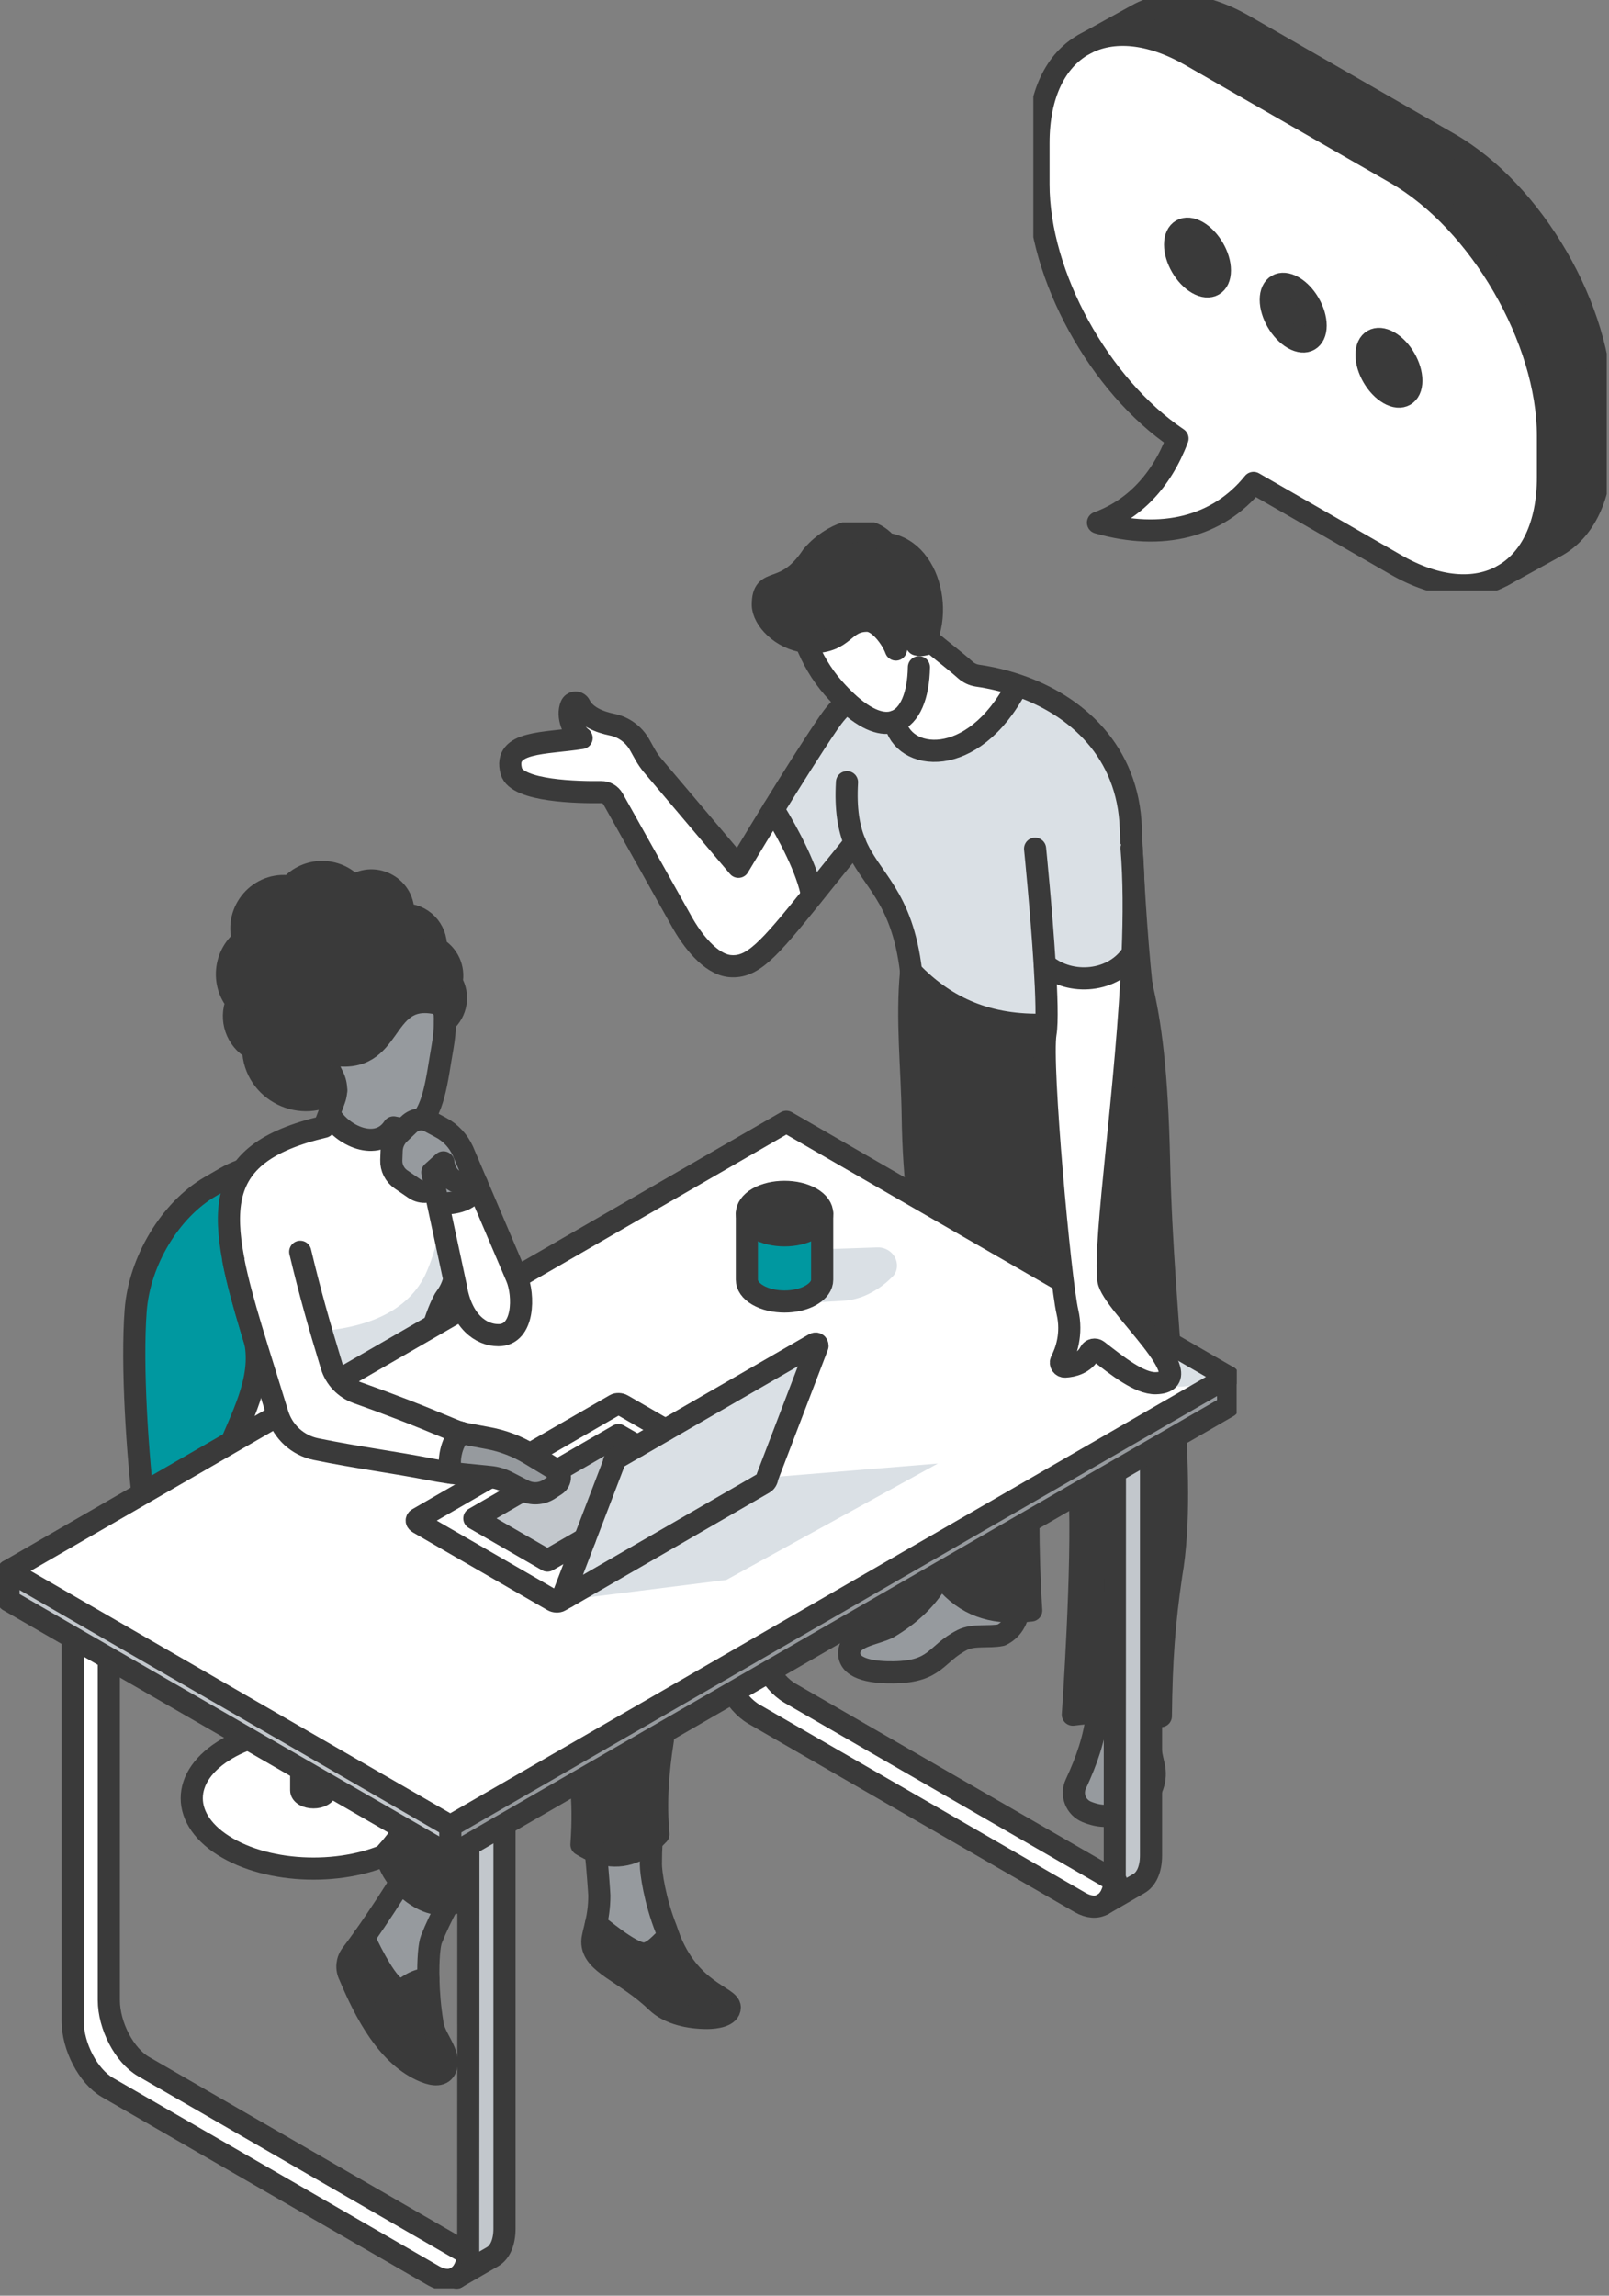 <svg width="218" height="311" viewBox="0 0 218 311" fill="none" xmlns="http://www.w3.org/2000/svg">
<rect x="0" y="0" width="218" height="311" fill="#808080" stroke="none"/>
<g clip-path="url(#clip0_701_3917)">
<path d="M138.209 160.165C138.071 163.511 137.955 166.85 138.001 170.18C138.094 177.057 140.017 176.527 140.148 186.011C140.186 189.042 138.632 200.958 139.717 218.173C139.117 218.243 138.532 218.289 137.963 218.312C133.655 218.473 130.301 217.135 127.424 213.358C127.209 213.073 127.001 212.781 126.786 212.473L127.84 195.55C127.078 185.634 126.201 174.28 126.201 174.265C124.763 166.234 123.794 160.334 123.663 151.188C123.57 144.657 122.817 138.149 123.44 131.626V131.649C127.678 136.211 133.194 138.934 140.971 138.826C147.302 138.741 151.325 136.58 154.625 133.364C154.632 133.411 154.648 133.457 154.656 133.503C155.848 138.665 156.771 145.218 157.04 157.388C157.533 179.85 160.986 200.119 158.694 213.327C157.74 219.797 157.363 224.92 157.279 232.489C156.571 232.404 155.894 232.32 155.24 232.251C152.979 232.012 150.956 231.889 148.686 231.997C147.648 232.043 146.548 232.135 145.355 232.289C145.355 232.289 146.786 211.973 146.279 202.181C145.779 192.388 144.748 190.15 144.748 190.15C142.478 180.127 139.986 170.196 138.201 160.149L138.209 160.165Z" fill="#3A3A3A"/>
<path d="M156.326 239.197C156.757 241.027 156.088 242.951 154.603 244.112C153.188 245.22 151.58 245.974 149.896 245.997C148.988 246.012 148.096 245.804 147.226 245.443C146.519 245.151 145.965 244.581 145.688 243.874C145.411 243.166 145.434 242.374 145.757 241.681C147.219 238.527 148.28 235.558 148.68 232.012C150.949 231.904 152.965 232.027 155.234 232.266C155.38 234.589 155.773 236.912 156.319 239.212L156.326 239.197Z" fill="#969A9E"/>
<path d="M154.656 133.503C154.648 133.457 154.633 133.41 154.625 133.364L154.64 133.349C154.64 133.403 154.656 133.457 154.656 133.503Z" fill="white"/>
<path d="M115.818 114.156C113.549 116.949 111.649 119.325 110.033 121.333C109.395 117.856 106.987 113.225 104.779 109.648C107.187 105.725 110.072 101.148 112.249 97.956C112.941 96.941 113.726 95.964 114.733 95.148L114.756 95.125C117.433 97.618 119.633 98.333 121.264 97.748C122.233 103.133 131.772 104.364 137.749 93.017L137.818 92.817C145.957 95.556 152.872 101.871 153.226 112.195C153.411 117.541 153.926 126.872 154.657 133.356L154.642 133.372C151.357 136.61 147.318 138.749 140.988 138.833C133.203 138.941 127.695 136.218 123.456 131.656V131.633C122.226 121.195 117.895 119.256 115.833 114.164L115.818 114.156Z" fill="#DAE0E5"/>
<path d="M137.955 218.311C137.878 218.919 137.663 219.503 137.324 220.027C136.909 220.673 136.324 221.18 135.647 221.503C134.009 221.85 131.901 221.396 130.386 222.165C126.686 224.05 126.909 226.473 121.055 226.55C118.763 226.58 115.086 226.296 115.055 223.988C115.024 221.627 118.616 221.419 120.324 220.503C123.193 218.826 125.84 216.48 127.417 213.342C130.286 217.119 133.64 218.457 137.955 218.296V218.311Z" fill="#969A9E"/>
<path d="M121.257 97.741C119.626 98.325 117.434 97.61 114.749 95.118C114.149 94.564 113.533 93.918 112.887 93.187C111.28 91.348 110.049 89.241 109.172 86.956C109.433 86.987 109.71 87.002 109.98 87.002C114.51 87.002 114.187 84.102 117.495 84.102C119.072 84.102 120.834 86.51 121.38 88.002C121.995 86.479 121.157 83.194 122.972 83.194C123.864 83.194 124.341 84.179 124.341 85.148C124.341 85.748 124.203 86.341 124.203 86.887C124.203 87.04 124.211 87.187 124.241 87.325C124.411 87.371 124.58 87.394 124.741 87.394C124.972 87.394 125.541 87.264 126.257 87.04C126.288 87.079 126.334 87.102 126.372 87.133C127.68 88.233 129.326 89.464 130.788 90.764C131.249 91.179 131.826 91.448 132.441 91.541C134.249 91.802 136.057 92.225 137.803 92.818L137.734 93.018C131.757 104.364 122.226 103.133 121.249 97.748L121.257 97.741Z" fill="white"/>
<path d="M126.264 87.025C125.548 87.256 124.971 87.386 124.74 87.386C124.571 87.386 124.41 87.363 124.24 87.317C124.21 87.179 124.202 87.032 124.202 86.879C124.202 86.34 124.34 85.748 124.34 85.14C124.34 84.179 123.863 83.186 122.971 83.186C121.156 83.186 121.994 86.479 121.379 87.994C120.833 86.494 119.071 84.094 117.494 84.094C114.186 84.094 114.509 86.994 109.979 86.994C109.702 86.994 109.432 86.979 109.171 86.948C105.848 86.563 103.355 83.871 103.355 81.925C103.355 77.84 106.279 80.979 110.04 75.317C110.471 74.825 110.894 74.394 111.286 74.071C114.009 71.794 117.602 70.825 120.102 73.671C121.733 73.894 123.063 74.74 124.056 75.932C126.102 78.379 126.771 82.317 125.879 85.502C125.725 86.048 125.871 86.625 126.264 87.025Z" fill="#3A3A3A"/>
<path d="M104.779 109.64C106.986 113.225 109.394 117.856 110.033 121.325C104.04 128.764 101.932 131.117 98.909 130.864C96.209 130.641 93.717 127.271 92.394 124.902L83.04 108.209C82.717 107.633 82.109 107.286 81.448 107.294C78.44 107.332 70.016 107.202 69.263 104.456C68.132 100.34 73.809 100.763 78.786 99.963C77.609 99.055 76.77 97.017 77.371 95.563C77.471 95.332 77.694 95.178 77.947 95.163C78.201 95.163 78.44 95.294 78.547 95.525C79.324 97.094 81.286 97.817 82.894 98.148C84.494 98.478 85.871 99.486 86.671 100.917L87.386 102.202C87.686 102.74 88.032 103.248 88.432 103.709L100.032 117.41C100.032 117.41 102.117 113.91 104.756 109.625L104.779 109.64Z" fill="white"/>
<path d="M154.656 133.503C155.887 138.657 156.771 145.218 157.04 157.388C157.533 179.85 160.987 200.119 158.694 213.327C157.74 219.797 157.363 224.92 157.279 232.489C156.571 232.404 155.894 232.32 155.24 232.251C152.979 232.012 150.956 231.889 148.686 231.997C147.648 232.043 146.548 232.135 145.356 232.289C145.356 232.289 146.786 211.973 146.279 202.181C145.779 192.388 144.748 190.15 144.748 190.15C142.479 180.127 139.986 170.196 138.202 160.149C137.194 154.457 136.479 148.711 136.355 142.842" stroke="#3A3A3A" stroke-width="3" stroke-linecap="round" stroke-linejoin="round"/>
<path d="M154.625 133.364C154.633 133.411 154.648 133.457 154.656 133.503" stroke="#3A3A3A" stroke-width="3" stroke-linecap="round" stroke-linejoin="round"/>
<path d="M126.256 87.032C125.54 87.263 124.971 87.386 124.74 87.386C124.571 87.386 124.41 87.363 124.24 87.317C124.21 87.179 124.202 87.032 124.202 86.879C124.202 86.34 124.34 85.748 124.34 85.14C124.34 84.179 123.863 83.186 122.971 83.186C121.156 83.186 121.994 86.479 121.379 87.994C120.833 86.494 119.071 84.094 117.494 84.094C114.186 84.094 114.509 86.994 109.979 86.994C109.702 86.994 109.432 86.979 109.171 86.948C105.856 86.556 103.355 83.871 103.355 81.925C103.355 77.84 106.279 80.979 110.04 75.317C110.471 74.825 110.894 74.394 111.286 74.071C114.009 71.794 117.602 70.825 120.102 73.671C121.733 73.894 123.063 74.74 124.056 75.932C126.102 78.379 126.771 82.317 125.879 85.502C125.725 86.048 125.879 86.625 126.264 87.025C126.294 87.063 126.333 87.094 126.371 87.125C127.679 88.225 129.325 89.456 130.787 90.756C131.248 91.171 131.825 91.44 132.441 91.533C134.248 91.794 136.056 92.217 137.802 92.809C145.941 95.548 152.856 101.864 153.21 112.187C153.395 117.533 153.949 126.856 154.641 133.349C154.641 133.402 154.656 133.456 154.656 133.502" stroke="#3A3A3A" stroke-width="3" stroke-linecap="round" stroke-linejoin="round"/>
<path d="M138.209 160.165C138.071 163.511 137.955 166.85 138.001 170.18C138.094 177.057 140.017 176.527 140.148 186.011C140.186 189.042 138.632 200.958 139.717 218.173C139.117 218.243 138.532 218.289 137.963 218.312C133.655 218.466 130.301 217.135 127.424 213.358C127.209 213.073 127.001 212.781 126.786 212.473L127.84 195.55C127.078 185.634 126.201 174.28 126.201 174.265C124.763 166.234 123.794 160.334 123.663 151.188C123.57 144.657 122.817 138.149 123.44 131.626" stroke="#3A3A3A" stroke-width="3" stroke-linecap="round" stroke-linejoin="round"/>
<path d="M137.955 218.311C137.878 218.919 137.663 219.503 137.324 220.027C136.909 220.673 136.324 221.18 135.647 221.503C134.009 221.85 131.901 221.396 130.386 222.165C126.686 224.05 126.909 226.473 121.055 226.55C118.763 226.58 115.086 226.296 115.055 223.988C115.024 221.627 118.616 221.419 120.324 220.503C123.193 218.826 125.84 216.48 127.417 213.342" stroke="#3A3A3A" stroke-width="3" stroke-linecap="round" stroke-linejoin="round"/>
<path d="M155.242 232.258C155.388 234.581 155.78 236.904 156.326 239.204C156.757 241.035 156.088 242.958 154.603 244.12C153.188 245.227 151.58 245.981 149.896 246.004C148.988 246.02 148.096 245.812 147.226 245.451C146.519 245.158 145.965 244.589 145.688 243.881C145.411 243.174 145.434 242.381 145.757 241.689C147.219 238.535 148.28 235.566 148.68 232.02" stroke="#3A3A3A" stroke-width="3" stroke-linecap="round" stroke-linejoin="round"/>
<path d="M123.441 131.649V131.626C122.21 121.187 117.879 119.249 115.817 114.156C115.002 112.149 114.541 109.656 114.756 105.964" stroke="#3A3A3A" stroke-width="3" stroke-linecap="round" stroke-linejoin="round"/>
<path d="M154.642 133.348L154.626 133.364C151.342 136.602 147.303 138.741 140.972 138.825C133.188 138.933 127.765 136.133 123.441 131.648" stroke="#3A3A3A" stroke-width="3" stroke-linecap="round" stroke-linejoin="round"/>
<path d="M114.725 95.141C113.717 95.956 112.94 96.933 112.24 97.948C110.064 101.133 107.187 105.718 104.771 109.641C102.133 113.933 100.048 117.426 100.048 117.426L88.448 103.725C88.048 103.256 87.702 102.748 87.402 102.218L86.686 100.933C85.894 99.502 84.517 98.487 82.909 98.164C81.302 97.833 79.34 97.11 78.563 95.541C78.448 95.31 78.217 95.171 77.963 95.179C77.709 95.187 77.486 95.341 77.386 95.579C76.778 97.033 77.617 99.072 78.802 99.979C73.825 100.779 68.147 100.356 69.278 104.472C70.032 107.218 78.448 107.348 81.463 107.31C82.125 107.302 82.732 107.656 83.055 108.225L92.409 124.918C93.733 127.28 96.225 130.649 98.925 130.88C101.94 131.133 104.056 128.78 110.048 121.341C111.664 119.333 113.556 116.956 115.833 114.164" stroke="#3A3A3A" stroke-width="3" stroke-linecap="round" stroke-linejoin="round"/>
<path d="M121.256 97.741C122.225 103.125 131.764 104.356 137.741 93.01" stroke="#3A3A3A" stroke-width="3" stroke-linecap="round" stroke-linejoin="round"/>
<path d="M109.172 86.956C110.049 89.233 111.28 91.348 112.887 93.187C113.533 93.925 114.149 94.564 114.749 95.118C117.434 97.61 119.626 98.326 121.257 97.741C123.295 97.01 124.434 94.241 124.503 90.387" stroke="#3A3A3A" stroke-width="3" stroke-linecap="round" stroke-linejoin="round"/>
<path d="M104.779 109.641C106.987 113.225 109.395 117.856 110.033 121.325" stroke="#3A3A3A" stroke-width="3" stroke-linecap="round" stroke-linejoin="round"/>
<path d="M65.154 201.573C69.946 204.334 70.462 208.519 66.316 210.911L52.315 218.996C50.169 220.234 47.184 220.757 44.146 220.581C43.031 220.519 41.907 220.357 40.807 220.111C39.138 219.727 37.531 219.134 36.138 218.327L24.092 211.373C24.015 211.327 20.438 209.603 19.607 205.05C18.607 197.142 17.815 184.926 18.384 177.518C18.899 170.795 23.092 163.872 28.492 160.749L30.515 159.58C35.915 156.464 41.169 157.933 43.192 163.187C45.431 168.98 47.623 180.38 48.623 188.295C49.454 192.849 53.031 194.572 53.108 194.619L65.154 201.573Z" fill="#0098A0"/>
<path d="M54.139 236.873C60.585 240.596 60.585 246.627 54.139 250.35C47.692 254.074 37.246 254.074 30.807 250.35C24.361 246.627 24.361 240.596 30.807 236.873C33.607 235.258 37.154 234.342 40.807 234.135V242.535C40.807 242.781 40.969 243.027 41.3 243.212C41.954 243.589 43.008 243.589 43.654 243.212C43.977 243.027 44.146 242.773 44.146 242.535V234.135C47.8 234.35 51.346 235.266 54.146 236.873H54.139Z" fill="white"/>
<path d="M44.145 234.135V242.535C44.145 242.781 43.984 243.027 43.653 243.212C42.999 243.589 41.945 243.589 41.299 243.212C40.968 243.027 40.807 242.773 40.807 242.535V220.111C41.899 220.357 43.022 220.519 44.145 220.581V234.135Z" fill="#C2C7CC"/>
<path d="M40.807 220.111C39.138 219.727 37.531 219.134 36.138 218.327L24.092 211.373C24.015 211.327 20.438 209.603 19.607 205.05C18.607 197.142 17.815 184.926 18.384 177.518C18.899 170.795 23.092 163.872 28.492 160.749L30.515 159.58C35.915 156.464 41.169 157.933 43.192 163.187C45.431 168.98 47.623 180.38 48.623 188.295C49.454 192.849 53.031 194.572 53.108 194.619L65.154 201.573C69.946 204.334 70.462 208.519 66.316 210.911L52.315 218.996C50.169 220.234 47.184 220.757 44.146 220.581C43.031 220.519 41.907 220.357 40.807 220.111Z" stroke="#3A3A3A" stroke-width="3" stroke-linecap="round" stroke-linejoin="round"/>
<path d="M44.145 220.581V242.535C44.145 242.781 43.984 243.027 43.653 243.212C42.999 243.589 41.945 243.589 41.299 243.212C40.968 243.027 40.807 242.773 40.807 242.535V220.111" stroke="#3A3A3A" stroke-width="3" stroke-linecap="round" stroke-linejoin="round"/>
<path d="M44.146 234.135C47.8 234.35 51.346 235.266 54.146 236.873C60.593 240.596 60.593 246.627 54.146 250.35C47.7 254.074 37.254 254.074 30.815 250.35C24.369 246.627 24.369 240.596 30.815 236.873C33.615 235.258 37.161 234.342 40.815 234.135" stroke="#3A3A3A" stroke-width="3" stroke-linecap="round" stroke-linejoin="round"/>
<path d="M98.879 271.943C98.879 273.113 96.987 273.382 95.81 273.382C93.448 273.382 90.671 272.836 88.956 271.182C84.733 267.105 80.256 266.097 80.256 263.051C80.256 262.489 80.502 261.728 80.74 260.682C81.002 260.782 85.402 264.651 87.21 264.651C88.456 264.651 89.587 263.205 90.579 262.297C93.387 269.874 98.879 270.466 98.879 271.951V271.943Z" fill="#3A3A3A"/>
<path d="M90.587 262.289C89.594 263.197 88.471 264.643 87.217 264.643C85.402 264.643 81.01 260.774 80.748 260.674C80.979 259.659 81.21 258.389 81.21 256.782C81.21 256.612 81.002 253.451 80.74 250.866C83.525 251.905 86.071 251.282 88.294 249.366C88.233 250.435 88.202 251.489 88.202 252.543C88.202 253.674 88.733 257.451 90.279 261.366C90.379 261.682 90.487 261.989 90.594 262.289H90.587Z" fill="#969A9E"/>
<path d="M80.732 250.866C80.094 250.627 79.447 250.304 78.786 249.889C79.724 236.558 75.74 237.865 79.132 222.058C79.293 221.296 78.801 220.542 78.032 220.396C76.324 220.073 74.747 219.858 73.286 219.696C74.186 220.473 75.247 221.565 76.163 222.734C76.617 223.842 77.532 224.542 77.532 227.481C77.532 229.358 77.024 231.212 76.278 232.973C74.524 236.419 72.209 239.996 69.778 243.619C67.339 248.073 64.447 252.581 62.832 257.458C62.124 257.697 61.416 257.866 60.701 257.935C59.732 258.027 58.762 257.927 57.839 257.558C56.547 257.043 55.27 256.097 54.262 254.943C53.247 253.773 52.501 252.396 52.285 251.035C56.139 246.866 57.393 242.281 59.655 236.342C62.255 230.788 63.886 229.227 64.539 228.188C59.062 229.058 28.9 221.765 28.9 204.527C28.9 202.026 29.654 199.58 30.616 197.149H30.631C39.654 202.534 50.931 198.849 58.778 192.211C59.57 194.842 60.924 196.165 64.47 198.619C70.27 201.611 78.509 206.127 85.84 210.204C88.371 211.611 90.009 214.219 90.186 217.111C90.647 224.935 90.901 226.758 89.786 235.719C89.124 239.896 88.778 244.227 89.194 248.466C88.894 248.789 88.578 249.089 88.263 249.358C86.047 251.273 83.501 251.896 80.709 250.858L80.732 250.866Z" fill="#3A3A3A"/>
<path d="M61.186 133.026C62.232 134.81 61.863 137.095 60.286 138.456C60.286 138.126 60.286 137.81 60.263 137.495C60.216 136.703 59.655 136.003 58.832 135.856C51.509 134.549 53.409 144.341 45.008 142.833C44.547 142.749 44.116 143.172 44.262 143.687C44.47 144.41 44.747 145.11 45.093 145.78C45.408 146.387 45.57 147.064 45.547 147.733C40.962 150.972 34.47 147.841 34.293 142.118C32.024 140.833 31.116 138.087 32.07 135.733C30.016 133.179 30.385 129.449 32.924 127.349C31.793 123.333 35.17 119.472 39.316 120.095C41.585 117.51 45.593 117.479 47.901 120.025C50.824 118.01 54.886 120.248 54.624 123.887C57.155 123.802 59.186 125.902 59.055 128.402C60.686 129.31 61.563 131.164 61.186 133.026Z" fill="#3A3A3A"/>
<path d="M60.901 167.48C63.024 172.888 60.524 175.488 60.255 175.957C59.293 177.619 57.324 182.749 57.901 187.503C58.185 189.519 58.431 191.011 58.801 192.226C50.954 198.865 39.677 202.55 30.654 197.165H30.639C32.662 192.049 35.631 187.003 34.562 181.711C29.3 164.534 28.054 156.395 43.893 152.664C44.139 152.072 44.377 151.472 44.6 150.864C46.277 153.926 51.124 156.095 53.324 152.741C54.554 153.041 55.516 152.903 56.278 152.457C61.247 155.641 59.355 163.557 60.901 167.495V167.48Z" fill="white"/>
<path d="M60.902 167.48C60.302 165.949 60.217 163.803 60.056 161.58C59.879 165.442 59.233 169.249 57.571 172.803C54.902 178.142 48.894 179.919 43.109 180.365C40.809 186.873 38.017 193.873 32.463 198.111C41.148 202.042 51.463 198.419 58.794 192.227C58.425 191.011 58.179 189.519 57.894 187.504C57.317 182.75 59.294 177.619 60.248 175.957C60.517 175.488 63.017 172.896 60.894 167.48H60.902Z" fill="#DAE0E5"/>
<path d="M58.569 273.928C58.677 275.989 61.177 278.197 60.4 280.151C59.954 281.258 58.739 281.112 57.585 280.651C52.531 278.628 49.462 272.62 47.362 267.62C46.892 266.704 46.985 265.589 47.623 264.758C48.169 264.05 48.739 263.274 49.308 262.466C50.523 265.143 52.546 268.851 53.769 269.335C55.116 269.874 55.2 268.351 58.046 268.043C58.085 269.866 58.246 271.935 58.577 273.92L58.569 273.928Z" fill="#3A3A3A"/>
<path d="M45.547 147.741C45.569 147.072 45.416 146.395 45.093 145.787C44.746 145.118 44.469 144.426 44.262 143.695C44.108 143.179 44.546 142.756 45.008 142.841C53.408 144.341 51.508 134.556 58.831 135.864C59.654 136.01 60.216 136.71 60.262 137.502C60.277 137.818 60.293 138.141 60.285 138.464C60.285 139.549 60.162 140.695 59.947 141.91C59.2 146.064 58.808 150.964 56.277 152.441C55.516 152.887 54.547 153.026 53.324 152.726C51.123 156.087 46.277 153.918 44.6 150.849C44.839 150.21 45.069 149.564 45.308 148.926C45.454 148.541 45.531 148.141 45.539 147.741H45.547Z" fill="#969A9E"/>
<path d="M57.847 257.566C58.77 257.935 59.732 258.035 60.709 257.942C59.855 259.542 59.093 261.127 58.463 262.696C58.17 263.419 57.993 265.496 58.047 268.043C55.201 268.358 55.116 269.873 53.77 269.335C52.547 268.843 50.524 265.143 49.309 262.466C51.347 259.596 53.386 256.419 54.278 254.942C55.286 256.096 56.562 257.042 57.855 257.558L57.847 257.566Z" fill="#969A9E"/>
<path d="M80.725 250.858V250.873C80.994 253.458 81.202 256.619 81.202 256.788C81.202 258.396 80.979 259.673 80.74 260.681C80.502 261.727 80.256 262.496 80.256 263.05C80.256 266.096 84.725 267.104 88.956 271.181C90.671 272.835 93.448 273.381 95.81 273.381C96.987 273.381 98.879 273.112 98.879 271.942C98.879 270.458 93.394 269.866 90.579 262.289C90.471 261.989 90.364 261.681 90.264 261.365C88.71 257.45 88.187 253.665 88.187 252.542C88.187 251.496 88.218 250.434 88.279 249.365" stroke="#3A3A3A" stroke-width="3" stroke-linecap="round" stroke-linejoin="round"/>
<path d="M54.279 254.95C53.386 256.419 51.348 259.596 49.309 262.473C48.74 263.273 48.171 264.05 47.625 264.766C46.994 265.597 46.894 266.704 47.363 267.627C49.463 272.62 52.532 278.635 57.586 280.658C58.748 281.12 59.963 281.266 60.402 280.158C61.179 278.204 58.686 276.004 58.571 273.935C58.24 271.95 58.079 269.881 58.04 268.058C57.986 265.512 58.163 263.435 58.456 262.712C59.079 261.143 59.84 259.558 60.702 257.958" stroke="#3A3A3A" stroke-width="3" stroke-linecap="round" stroke-linejoin="round"/>
<path d="M44.601 150.849C46.278 153.91 51.124 156.079 53.324 152.726C54.555 153.026 55.517 152.887 56.278 152.441C58.801 150.964 59.201 146.064 59.947 141.91C60.163 140.695 60.278 139.548 60.286 138.464C60.286 138.133 60.286 137.818 60.263 137.502C60.217 136.71 59.655 136.01 58.832 135.864C51.509 134.556 53.409 144.348 45.009 142.841C44.547 142.756 44.117 143.179 44.263 143.695C44.47 144.418 44.747 145.118 45.093 145.787C45.409 146.395 45.563 147.072 45.547 147.741C45.532 148.141 45.455 148.541 45.316 148.925C45.078 149.564 44.847 150.21 44.609 150.849C44.386 151.456 44.147 152.064 43.901 152.649C28.062 156.387 29.309 164.518 34.57 181.695C35.639 186.988 32.67 192.034 30.647 197.142C29.678 199.58 28.932 202.026 28.932 204.519C28.932 221.757 59.094 229.05 64.571 228.181C63.925 229.219 62.286 230.781 59.686 236.334C57.417 242.273 56.17 246.858 52.317 251.027C52.532 252.396 53.27 253.773 54.294 254.935C55.301 256.089 56.578 257.035 57.87 257.55C58.794 257.919 59.755 258.019 60.732 257.927C61.447 257.858 62.163 257.696 62.863 257.45C64.478 252.573 67.371 248.065 69.809 243.612C72.232 239.988 74.555 236.404 76.309 232.965C77.048 231.196 77.563 229.35 77.563 227.473C77.563 224.527 76.64 223.834 76.194 222.727C75.271 221.557 74.217 220.465 73.317 219.688C72.978 219.396 72.671 219.15 72.386 218.95C66.509 214.842 57.74 209.988 51.032 207.142C51.601 206.28 52.086 205.357 52.501 204.396" stroke="#3A3A3A" stroke-width="3" stroke-linecap="round" stroke-linejoin="round"/>
<path d="M56.277 152.441C61.247 155.626 59.354 163.542 60.901 167.48C63.024 172.888 60.524 175.488 60.254 175.957C59.293 177.619 57.324 182.75 57.9 187.503C58.185 189.519 58.431 191.011 58.8 192.227C59.593 194.85 60.947 196.181 64.493 198.634C70.293 201.627 78.531 206.142 85.862 210.219C88.393 211.627 90.032 214.235 90.209 217.127C90.67 224.95 90.924 226.773 89.809 235.735C89.147 239.912 88.801 244.243 89.216 248.481C88.916 248.804 88.601 249.104 88.285 249.374C86.07 251.289 83.524 251.904 80.731 250.874C80.093 250.635 79.447 250.312 78.785 249.897C79.724 236.566 75.739 237.873 79.132 222.066C79.293 221.304 78.801 220.55 78.031 220.404C76.324 220.081 74.747 219.865 73.285 219.704H73.27" stroke="#3A3A3A" stroke-width="3" stroke-linecap="round" stroke-linejoin="round"/>
<path d="M30.646 197.157C39.67 202.542 50.947 198.857 58.793 192.219" stroke="#3A3A3A" stroke-width="3" stroke-linecap="round" stroke-linejoin="round"/>
<path d="M49.301 262.474C50.516 265.151 52.539 268.858 53.762 269.343C55.109 269.881 55.193 268.358 58.039 268.051" stroke="#3A3A3A" stroke-width="3" stroke-linecap="round" stroke-linejoin="round"/>
<path d="M80.74 260.697C80.74 260.697 80.732 260.674 80.74 260.681C81.001 260.781 85.401 264.651 87.209 264.651C88.455 264.651 89.586 263.204 90.578 262.297" stroke="#3A3A3A" stroke-width="3" stroke-linecap="round" stroke-linejoin="round"/>
<path d="M60.286 138.456C61.863 137.095 62.233 134.802 61.186 133.025C61.563 131.164 60.686 129.31 59.056 128.402C59.186 125.902 57.156 123.81 54.625 123.887C54.894 120.248 50.825 118.01 47.901 120.025C45.594 117.471 41.586 117.502 39.317 120.095C35.171 119.471 31.786 123.341 32.924 127.348C30.386 129.449 30.024 133.187 32.071 135.733C31.117 138.087 32.024 140.826 34.294 142.118C34.471 147.849 40.963 150.98 45.548 147.733" stroke="#3A3A3A" stroke-width="3" stroke-linecap="round" stroke-linejoin="round"/>
<path d="M151.04 254.788C151.056 254.588 151.064 254.381 151.064 254.165V196.103C151.064 192.634 148.956 188.603 146.356 187.103L102.155 161.579C100.978 160.902 99.901 160.856 99.078 161.333L103.963 158.51C104.786 158.033 105.863 158.079 107.047 158.756L151.248 184.28C153.848 185.78 155.956 189.81 155.956 193.28V251.342C155.956 253.234 155.325 254.573 154.325 255.15L149.502 257.935C150.348 257.404 150.925 256.319 151.04 254.788Z" fill="#C2C7CC"/>
<path d="M107.04 229.388L151.04 254.796C150.917 256.327 150.348 257.419 149.502 257.943L149.44 257.981C148.617 258.458 147.54 258.412 146.356 257.735L102.155 232.219C99.555 230.719 97.447 226.688 97.447 223.219V165.157C97.447 163.257 98.078 161.918 99.078 161.349C99.901 160.872 100.978 160.918 102.155 161.595L102.347 161.71C102.332 161.91 102.347 162.118 102.347 162.333V220.396C102.347 223.865 104.44 227.896 107.047 229.396L107.04 229.388Z" fill="white"/>
<path d="M102.34 161.702L146.348 187.103C148.948 188.603 151.056 192.633 151.056 196.103C151.056 196.103 151.048 254.588 151.033 254.788C150.91 256.319 150.341 257.411 149.494 257.934" stroke="#3A3A3A" stroke-width="3" stroke-linecap="round" stroke-linejoin="round"/>
<path d="M149.433 257.981C148.609 258.458 147.533 258.412 146.348 257.735L102.147 232.219C99.547 230.719 97.439 226.688 97.439 223.219V165.157C97.439 163.257 98.07 161.926 99.07 161.349C99.893 160.872 100.97 160.918 102.147 161.595L102.34 161.71" stroke="#3A3A3A" stroke-width="3" stroke-linecap="round" stroke-linejoin="round"/>
<path d="M149.433 257.981L154.317 255.158C155.317 254.581 155.948 253.242 155.948 251.35V193.288C155.948 189.818 153.84 185.787 151.24 184.287L107.04 158.764C105.863 158.087 104.786 158.041 103.955 158.518L99.07 161.341" stroke="#3A3A3A" stroke-width="3" stroke-linecap="round" stroke-linejoin="round"/>
<path d="M151.241 254.903L107.04 229.38C104.44 227.88 102.34 223.849 102.34 220.38V161.694" stroke="#3A3A3A" stroke-width="3" stroke-linecap="round" stroke-linejoin="round"/>
<path d="M63.447 305.366C63.462 305.166 63.47 304.959 63.47 304.743V246.681C63.47 243.212 61.362 239.181 58.762 237.681L14.561 212.157C13.384 211.48 12.307 211.434 11.484 211.911L16.369 209.088C17.192 208.611 18.269 208.657 19.454 209.334L63.654 234.858C66.254 236.358 68.362 240.389 68.362 243.858V301.92C68.362 303.813 67.731 305.151 66.731 305.728L61.908 308.513C62.754 307.982 63.331 306.897 63.447 305.366Z" fill="#C2C7CC"/>
<path d="M19.446 279.959L63.447 305.367C63.324 306.897 62.754 307.99 61.908 308.513L61.847 308.551C61.023 309.028 59.947 308.982 58.762 308.305L14.561 282.789C11.961 281.289 9.854 277.259 9.854 273.789V215.727C9.854 213.827 10.484 212.496 11.484 211.919C12.307 211.442 13.384 211.488 14.561 212.165L14.754 212.281C14.738 212.481 14.754 212.688 14.754 212.904V270.966C14.754 274.435 16.846 278.466 19.454 279.966L19.446 279.959Z" fill="white"/>
<path d="M14.746 212.28L58.754 237.681C61.355 239.181 63.462 243.211 63.462 246.681C63.462 246.681 63.455 305.166 63.439 305.366C63.316 306.897 62.747 307.989 61.901 308.512" stroke="#3A3A3A" stroke-width="3" stroke-linecap="round" stroke-linejoin="round"/>
<path d="M61.839 308.551C61.016 309.028 59.939 308.982 58.754 308.305L14.553 282.789C11.953 281.289 9.846 277.259 9.846 273.789V215.727C9.846 213.827 10.476 212.496 11.476 211.919C12.3 211.442 13.377 211.488 14.553 212.165L14.746 212.281" stroke="#3A3A3A" stroke-width="3" stroke-linecap="round" stroke-linejoin="round"/>
<path d="M61.839 308.551L66.724 305.728C67.724 305.151 68.354 303.813 68.354 301.92V243.858C68.354 240.389 66.247 236.358 63.647 234.858L19.446 209.334C18.269 208.657 17.192 208.611 16.361 209.088L11.477 211.911" stroke="#3A3A3A" stroke-width="3" stroke-linecap="round" stroke-linejoin="round"/>
<path d="M63.447 305.366L19.446 279.958C16.846 278.458 14.746 274.427 14.746 270.958V212.272" stroke="#3A3A3A" stroke-width="3" stroke-linecap="round" stroke-linejoin="round"/>
<path d="M166.396 186.526V190.534L61.01 251.373V247.373L166.396 186.526Z" fill="#969A9E"/>
<path d="M166.395 186.526L61.009 247.373L1.154 212.811L106.54 151.972L166.395 186.526Z" fill="white"/>
<path d="M120.741 173.125C121.349 172.625 121.587 171.933 121.518 171.233C121.395 169.91 120.202 168.941 118.872 168.987L109.648 169.302C108.525 171.841 107.218 174.272 106.141 176.687L114.148 176.225C115.318 176.156 116.472 175.879 117.533 175.372C118.702 174.81 119.787 174.087 120.741 173.125Z" fill="#DAE0E5"/>
<path d="M154.556 186.695C158.11 188.549 162.279 188.003 166.103 186.357L152.356 178.418C150.441 181.11 151.564 185.133 154.556 186.695Z" fill="#DAE0E5"/>
<path d="M104.656 200.103L76.086 216.842L98.409 214.034L127.064 198.265L104.656 200.103Z" fill="#DAE0E5"/>
<path d="M61.009 247.374V251.374L1.154 216.819V212.812L61.009 247.374Z" fill="#C2C7CC"/>
<path d="M1.154 212.811L106.54 151.972L166.395 186.526L61.009 247.373L1.154 212.811Z" stroke="#3A3A3A" stroke-width="3" stroke-linecap="round" stroke-linejoin="round"/>
<path d="M61.01 247.373V251.373" stroke="#3A3A3A" stroke-width="3" stroke-linecap="round" stroke-linejoin="round"/>
<path d="M1.154 212.811V216.819L61.009 251.373L166.395 190.534V186.526" stroke="#3A3A3A" stroke-width="3" stroke-linecap="round" stroke-linejoin="round"/>
<path d="M70.009 173.026C71.032 175.433 71.04 180.864 67.54 180.864H67.525C65.209 180.864 62.517 179.064 61.748 174.218L59.34 163.018H59.394C61.34 163.133 64.171 162.733 64.602 160.349L70.001 173.026H70.009Z" fill="white"/>
<path d="M58.816 160.541C58.7 161.01 58.308 161.379 57.785 161.441C57.224 161.502 56.647 161.364 56.177 161.041L54.346 159.787C53.477 159.195 52.977 158.202 53.016 157.156L53.062 155.887C53.093 155.01 53.462 154.179 54.093 153.571L55.408 152.31C56.154 151.594 57.277 151.433 58.193 151.925L59.724 152.741C61.047 153.441 62.1 154.564 62.716 155.933L64.608 160.371C64.177 162.756 61.347 163.156 59.401 163.033H59.347L58.816 160.556V160.541Z" fill="#969A9E"/>
<path d="M61.67 160.033C60.17 159.195 60.077 157.464 60.077 157.464L58.577 158.818L58.816 159.987C58.854 160.179 58.854 160.364 58.816 160.541C58.7 161.01 58.308 161.379 57.785 161.441C57.224 161.502 56.647 161.364 56.177 161.041L54.346 159.787C53.477 159.195 52.977 158.202 53.016 157.156L53.062 155.887C53.093 155.01 53.462 154.179 54.093 153.571L55.408 152.31C56.154 151.594 57.277 151.433 58.193 151.925L59.724 152.741C61.047 153.441 62.1 154.564 62.716 155.933L70.008 173.041C71.031 175.449 71.039 180.879 67.539 180.879H67.524C65.208 180.879 62.516 179.079 61.747 174.233L58.808 160.548" stroke="#3A3A3A" stroke-width="3" stroke-linecap="round" stroke-linejoin="round"/>
<path d="M64.608 160.356C64.177 162.741 61.347 163.141 59.4 163.018" stroke="#3A3A3A" stroke-width="3" stroke-linecap="round" stroke-linejoin="round"/>
<path d="M110.763 182.341L103.963 200.119C103.963 200.403 103.756 200.765 103.509 200.903L76.794 216.327H76.771C76.532 216.465 76.34 216.35 76.34 216.065L83.14 198.288C83.14 197.995 83.34 197.642 83.594 197.503L110.317 182.08C110.563 181.934 110.763 182.049 110.763 182.341Z" fill="#DAE0E5"/>
<path d="M90.147 193.711L86.362 195.895L83.793 194.411L64.262 205.688L74.162 211.403L79.231 208.48L76.331 216.057C76.331 216.342 76.523 216.457 76.762 216.327L75.87 216.842C75.624 216.988 75.185 216.973 74.9 216.803L56.693 206.288C56.408 206.119 56.377 205.865 56.623 205.726L83.347 190.295C83.593 190.157 84.031 190.172 84.316 190.334L90.139 193.695L90.147 193.711Z" fill="white"/>
<path d="M86.362 195.896L83.585 197.496C83.331 197.634 83.131 197.988 83.131 198.28L79.231 208.481L74.162 211.404L64.262 205.688L83.793 194.411L86.362 195.896Z" fill="#C2C7CC"/>
<path d="M90.147 193.711L84.324 190.349C84.039 190.18 83.593 190.165 83.354 190.311L56.631 205.742C56.377 205.88 56.408 206.134 56.7 206.303L74.908 216.819C75.193 216.988 75.639 217.004 75.877 216.857L76.77 216.342" stroke="#3A3A3A" stroke-width="3" stroke-linecap="round" stroke-linejoin="round"/>
<path d="M79.231 208.488L74.17 211.412L64.269 205.696L83.793 194.419L86.362 195.896" stroke="#3A3A3A" stroke-width="3" stroke-linecap="round" stroke-linejoin="round"/>
<path d="M76.769 216.342H76.792L103.508 200.903C103.761 200.765 103.961 200.403 103.961 200.119L110.761 182.341C110.761 182.049 110.561 181.934 110.315 182.08L83.592 197.503C83.338 197.642 83.138 197.995 83.138 198.288L76.338 216.065C76.338 216.35 76.53 216.465 76.769 216.334V216.342Z" stroke="#3A3A3A" stroke-width="3" stroke-linecap="round" stroke-linejoin="round"/>
<path d="M61.416 193.727C56.147 191.519 52.724 190.211 48.393 188.665C46.731 188.073 45.439 186.719 44.923 185.026C43.208 179.403 41.962 175.003 40.677 169.58L31.631 170.765C32.7 176.219 35.008 183.05 37.623 191.596C38.354 193.988 40.346 195.804 42.8 196.311C48.516 197.496 53.2 198.057 58.485 199.088C59.254 199.242 60.047 199.373 60.839 199.481C60.87 197.542 61.17 195.657 62.062 193.965C61.847 193.896 61.624 193.811 61.416 193.727Z" fill="white"/>
<path d="M75.277 199.073L71.784 196.965C70.069 195.927 68.177 195.203 66.2 194.834L63.253 194.28C62.853 194.203 62.453 194.096 62.069 193.973C61.176 195.673 60.877 197.557 60.846 199.488C61.469 199.58 62.092 199.657 62.7 199.719L66.423 200.096C67.23 200.18 68.015 200.411 68.738 200.78L70.946 201.919C72.069 202.496 73.415 202.419 74.461 201.719L75.323 201.15C75.669 200.919 75.877 200.519 75.869 200.104C75.861 199.68 75.638 199.296 75.277 199.08V199.073Z" fill="#969A9E"/>
<path d="M40.677 169.58C41.969 175.003 43.208 179.403 44.923 185.026C45.439 186.719 46.731 188.065 48.392 188.665C52.723 190.211 56.147 191.519 61.416 193.727C62.008 193.973 62.616 194.157 63.247 194.28L66.193 194.834C68.17 195.204 70.062 195.927 71.778 196.965L75.27 199.073C75.631 199.288 75.855 199.673 75.862 200.096C75.87 200.511 75.662 200.911 75.316 201.142L74.454 201.711C73.408 202.411 72.062 202.488 70.939 201.911L68.731 200.773C68.008 200.404 67.224 200.165 66.416 200.088L62.693 199.711C61.3 199.573 59.854 199.357 58.477 199.088C53.193 198.05 48.516 197.488 42.792 196.311C40.339 195.804 38.354 193.988 37.615 191.596C35 183.05 32.685 176.219 31.623 170.765" stroke="#3A3A3A" stroke-width="3" stroke-linecap="round" stroke-linejoin="round"/>
<path d="M62.4 194.072C61.069 195.618 60.715 197.818 61.085 199.519" stroke="#3A3A3A" stroke-width="3" stroke-linecap="round" stroke-linejoin="round"/>
<path d="M150.187 173.433C150.595 176.587 163.28 187.218 156.61 187.395C154.364 187.456 151.341 185.018 148.718 182.979C148.387 182.725 147.902 182.825 147.71 183.195C146.91 184.741 145.326 185.087 144.302 185.141C143.895 185.164 143.61 184.725 143.802 184.356C144.402 183.187 145.333 180.756 144.633 177.756C143.649 173.517 140.956 144.109 141.664 140.009C141.925 138.509 141.802 134.778 141.549 130.632C144.979 133.609 150.964 133.109 153.479 129.094C152.764 147.14 149.495 168.071 150.195 173.433H150.187Z" fill="white"/>
<path d="M152.764 115.025C153.117 119.248 153.679 123.994 153.479 129.094C150.964 133.109 144.979 133.602 141.548 130.633C141.102 123.425 140.248 114.986 140.248 114.986C140.248 114.986 149.056 111.632 152.764 115.025Z" fill="#DAE0E5"/>
<path d="M140.24 114.978C140.24 114.978 141.094 123.417 141.54 130.625C141.794 134.763 141.909 138.502 141.656 140.002C140.948 144.102 143.633 173.502 144.625 177.748C145.325 180.748 144.402 183.187 143.794 184.348C143.602 184.718 143.886 185.148 144.294 185.133C145.317 185.079 146.902 184.733 147.702 183.187C147.894 182.818 148.379 182.718 148.71 182.971C151.34 185.01 154.364 187.448 156.602 187.387C163.271 187.21 150.594 176.579 150.179 173.425C149.479 168.064 152.748 147.125 153.464 129.086C153.664 123.986 153.664 119.117 153.31 114.894" stroke="#3A3A3A" stroke-width="3" stroke-linecap="round" stroke-linejoin="round"/>
<path d="M141.541 130.632C144.972 133.609 150.957 133.109 153.472 129.094" stroke="#3A3A3A" stroke-width="3" stroke-linecap="round" stroke-linejoin="round"/>
<path d="M111.394 164.402V173.372C111.394 174.126 110.893 174.879 109.901 175.456C108.901 176.033 107.601 176.318 106.293 176.318C104.986 176.318 103.678 176.033 102.686 175.456C101.693 174.879 101.193 174.126 101.193 173.372V164.402C101.193 164.756 101.301 165.11 101.524 165.449C101.77 165.825 102.163 166.179 102.686 166.487C103.678 167.064 104.986 167.349 106.293 167.349C107.601 167.349 108.901 167.056 109.901 166.487C110.432 166.179 110.817 165.825 111.063 165.449C111.286 165.11 111.394 164.756 111.394 164.402Z" fill="#0098A0"/>
<path d="M111.394 164.402C111.394 164.756 111.286 165.11 111.063 165.448C110.817 165.071 110.424 164.718 109.901 164.41C108.901 163.833 107.601 163.548 106.293 163.548C104.986 163.548 103.678 163.833 102.686 164.41C102.155 164.71 101.77 165.071 101.524 165.448C101.301 165.11 101.193 164.756 101.193 164.402C101.193 163.648 101.693 162.895 102.686 162.318C103.678 161.741 104.986 161.456 106.293 161.456C107.601 161.456 108.901 161.741 109.901 162.318C110.893 162.895 111.394 163.648 111.394 164.402Z" fill="white"/>
<path d="M109.9 164.417C110.431 164.717 110.816 165.079 111.062 165.456C110.816 165.833 110.424 166.186 109.9 166.494C108.9 167.071 107.6 167.356 106.293 167.356C104.985 167.356 103.677 167.063 102.685 166.494C102.154 166.186 101.77 165.833 101.523 165.456C101.77 165.079 102.162 164.725 102.685 164.417C103.677 163.84 104.985 163.556 106.293 163.556C107.6 163.556 108.9 163.84 109.9 164.417Z" fill="#3A3A3A"/>
<path d="M111.063 165.456C110.817 165.833 110.424 166.187 109.901 166.495C108.901 167.072 107.601 167.356 106.293 167.356C104.986 167.356 103.678 167.064 102.686 166.495C102.155 166.187 101.77 165.833 101.524 165.456C101.301 165.118 101.193 164.764 101.193 164.41C101.193 163.656 101.693 162.902 102.686 162.325C103.678 161.748 104.986 161.464 106.293 161.464C107.601 161.464 108.901 161.748 109.901 162.325C110.893 162.902 111.394 163.656 111.394 164.41C111.394 164.764 111.286 165.118 111.063 165.456Z" stroke="#3A3A3A" stroke-width="3" stroke-linecap="round" stroke-linejoin="round"/>
<path d="M111.062 165.456C110.816 165.079 110.424 164.725 109.9 164.417C108.9 163.84 107.6 163.556 106.293 163.556C104.985 163.556 103.677 163.84 102.685 164.417C102.154 164.717 101.77 165.079 101.523 165.456" stroke="#3A3A3A" stroke-width="3" stroke-linecap="round" stroke-linejoin="round"/>
<path d="M111.394 164.402V173.372C111.394 174.126 110.893 174.879 109.901 175.456C108.901 176.033 107.601 176.318 106.293 176.318C104.986 176.318 103.678 176.033 102.686 175.456C101.693 174.879 101.193 174.126 101.193 173.372V164.402" stroke="#3A3A3A" stroke-width="3" stroke-linecap="round" stroke-linejoin="round"/>
</g>
<g clip-path="url(#clip1_701_3917)">
<path d="M216.996 55.06V60.614C216.996 67.222 214.655 71.842 210.864 73.974L203.595 77.986C207.376 75.859 209.727 71.239 209.727 64.635V59.077C209.727 45.963 200.485 30.026 189.084 23.469L161.344 7.523C155.763 4.314 150.699 3.947 146.982 5.949L154.103 2.011C157.838 -0.079 162.958 0.251 168.614 3.506L196.353 19.452C207.754 26.009 216.996 41.946 216.996 55.06Z" fill="#3A3A3A"/>
<path d="M209.726 59.077V64.635C209.726 71.234 207.381 75.859 203.595 77.986C199.869 80.08 194.74 79.751 189.084 76.5L169.83 65.434C165.009 71.415 157.408 73.301 148.759 70.812C153.557 69.056 157.348 65.23 159.535 59.416C148.983 52.293 140.701 37.359 140.701 24.951V19.388C140.701 12.78 143.047 8.164 146.824 6.037L146.977 5.949C150.694 3.947 155.758 4.314 161.339 7.523L189.079 23.469C200.48 30.026 209.722 45.963 209.722 59.077H209.726ZM191.219 51.568C191.219 49.636 189.862 47.291 188.184 46.325C186.505 45.36 185.148 46.14 185.148 48.067C185.143 49.999 186.505 52.348 188.184 53.314C189.858 54.28 191.219 53.495 191.219 51.568ZM178.252 44.106C178.252 42.179 176.895 39.829 175.216 38.863C173.537 37.897 172.171 38.677 172.171 40.609C172.171 42.541 173.533 44.881 175.216 45.847C176.895 46.813 178.252 46.033 178.252 44.106ZM165.284 36.639C165.289 34.712 163.927 32.371 162.248 31.396C160.57 30.43 159.213 31.21 159.213 33.142C159.213 35.074 160.57 37.419 162.248 38.385C163.922 39.351 165.284 38.571 165.284 36.639Z" fill="white"/>
<path d="M188.184 46.325C189.863 47.291 191.22 49.636 191.22 51.568C191.22 53.5 189.858 54.285 188.184 53.314C186.505 52.348 185.139 49.999 185.148 48.067C185.148 46.14 186.505 45.36 188.184 46.325Z" fill="#3A3A3A"/>
<path d="M175.211 38.863C176.89 39.829 178.246 42.178 178.246 44.105C178.246 46.033 176.89 46.813 175.211 45.847C173.532 44.881 172.166 42.536 172.166 40.609C172.166 38.682 173.528 37.892 175.211 38.863Z" fill="#3A3A3A"/>
<path d="M162.245 31.396C163.923 32.371 165.289 34.712 165.28 36.639C165.28 38.57 163.919 39.355 162.245 38.385C160.566 37.419 159.209 35.069 159.209 33.142C159.209 31.215 160.566 30.425 162.245 31.396Z" fill="#3A3A3A"/>
<path d="M146.824 6.037C143.047 8.164 140.701 12.78 140.701 19.383V24.946C140.701 37.354 148.983 52.288 159.539 59.407C157.348 65.221 153.561 69.052 148.763 70.802C157.413 73.287 165.009 71.401 169.835 65.425L189.088 76.491C194.744 79.746 199.874 80.071 203.599 77.977C207.381 75.85 209.731 71.23 209.731 64.626V59.068C209.731 45.954 200.489 30.017 189.088 23.46L161.344 7.523C155.762 4.314 150.698 3.947 146.982 5.949" stroke="#3A3A3A" stroke-width="3" stroke-linecap="round" stroke-linejoin="round"/>
<path d="M165.28 36.639C165.28 38.57 163.919 39.355 162.245 38.385C160.566 37.419 159.209 35.069 159.209 33.142C159.209 31.215 160.566 30.425 162.245 31.396C163.923 32.371 165.289 34.712 165.28 36.639Z" stroke="#3A3A3A" stroke-width="3" stroke-linecap="round" stroke-linejoin="round"/>
<path d="M178.252 44.105C178.252 46.033 176.895 46.813 175.217 45.847C173.538 44.881 172.172 42.536 172.172 40.609C172.172 38.682 173.533 37.892 175.217 38.863C176.895 39.829 178.252 42.178 178.252 44.105Z" stroke="#3A3A3A" stroke-width="3" stroke-linecap="round" stroke-linejoin="round"/>
<path d="M191.22 51.568C191.22 53.495 189.858 54.285 188.184 53.314C186.505 52.348 185.139 49.999 185.148 48.067C185.148 46.14 186.505 45.36 188.184 46.325C189.863 47.291 191.22 49.636 191.22 51.568Z" stroke="#3A3A3A" stroke-width="3" stroke-linecap="round" stroke-linejoin="round"/>
<path d="M146.824 6.037L154.103 2.011C157.838 -0.079 162.958 0.251 168.614 3.506L196.354 19.452C207.755 26.009 216.996 41.946 216.996 55.06V60.614C216.996 67.222 214.656 71.842 210.865 73.974L203.595 77.986" stroke="#3A3A3A" stroke-width="3" stroke-linecap="round" stroke-linejoin="round"/>
</g>
<defs>
<clipPath id="clip0_701_3917">
<rect width="167.549" height="239.25" fill="white" transform="translate(0 70.77)"/>
</clipPath>
<clipPath id="clip1_701_3917">
<rect width="77.694" height="80.001" fill="white" transform="translate(140.002)"/>
</clipPath>
</defs>
</svg>
